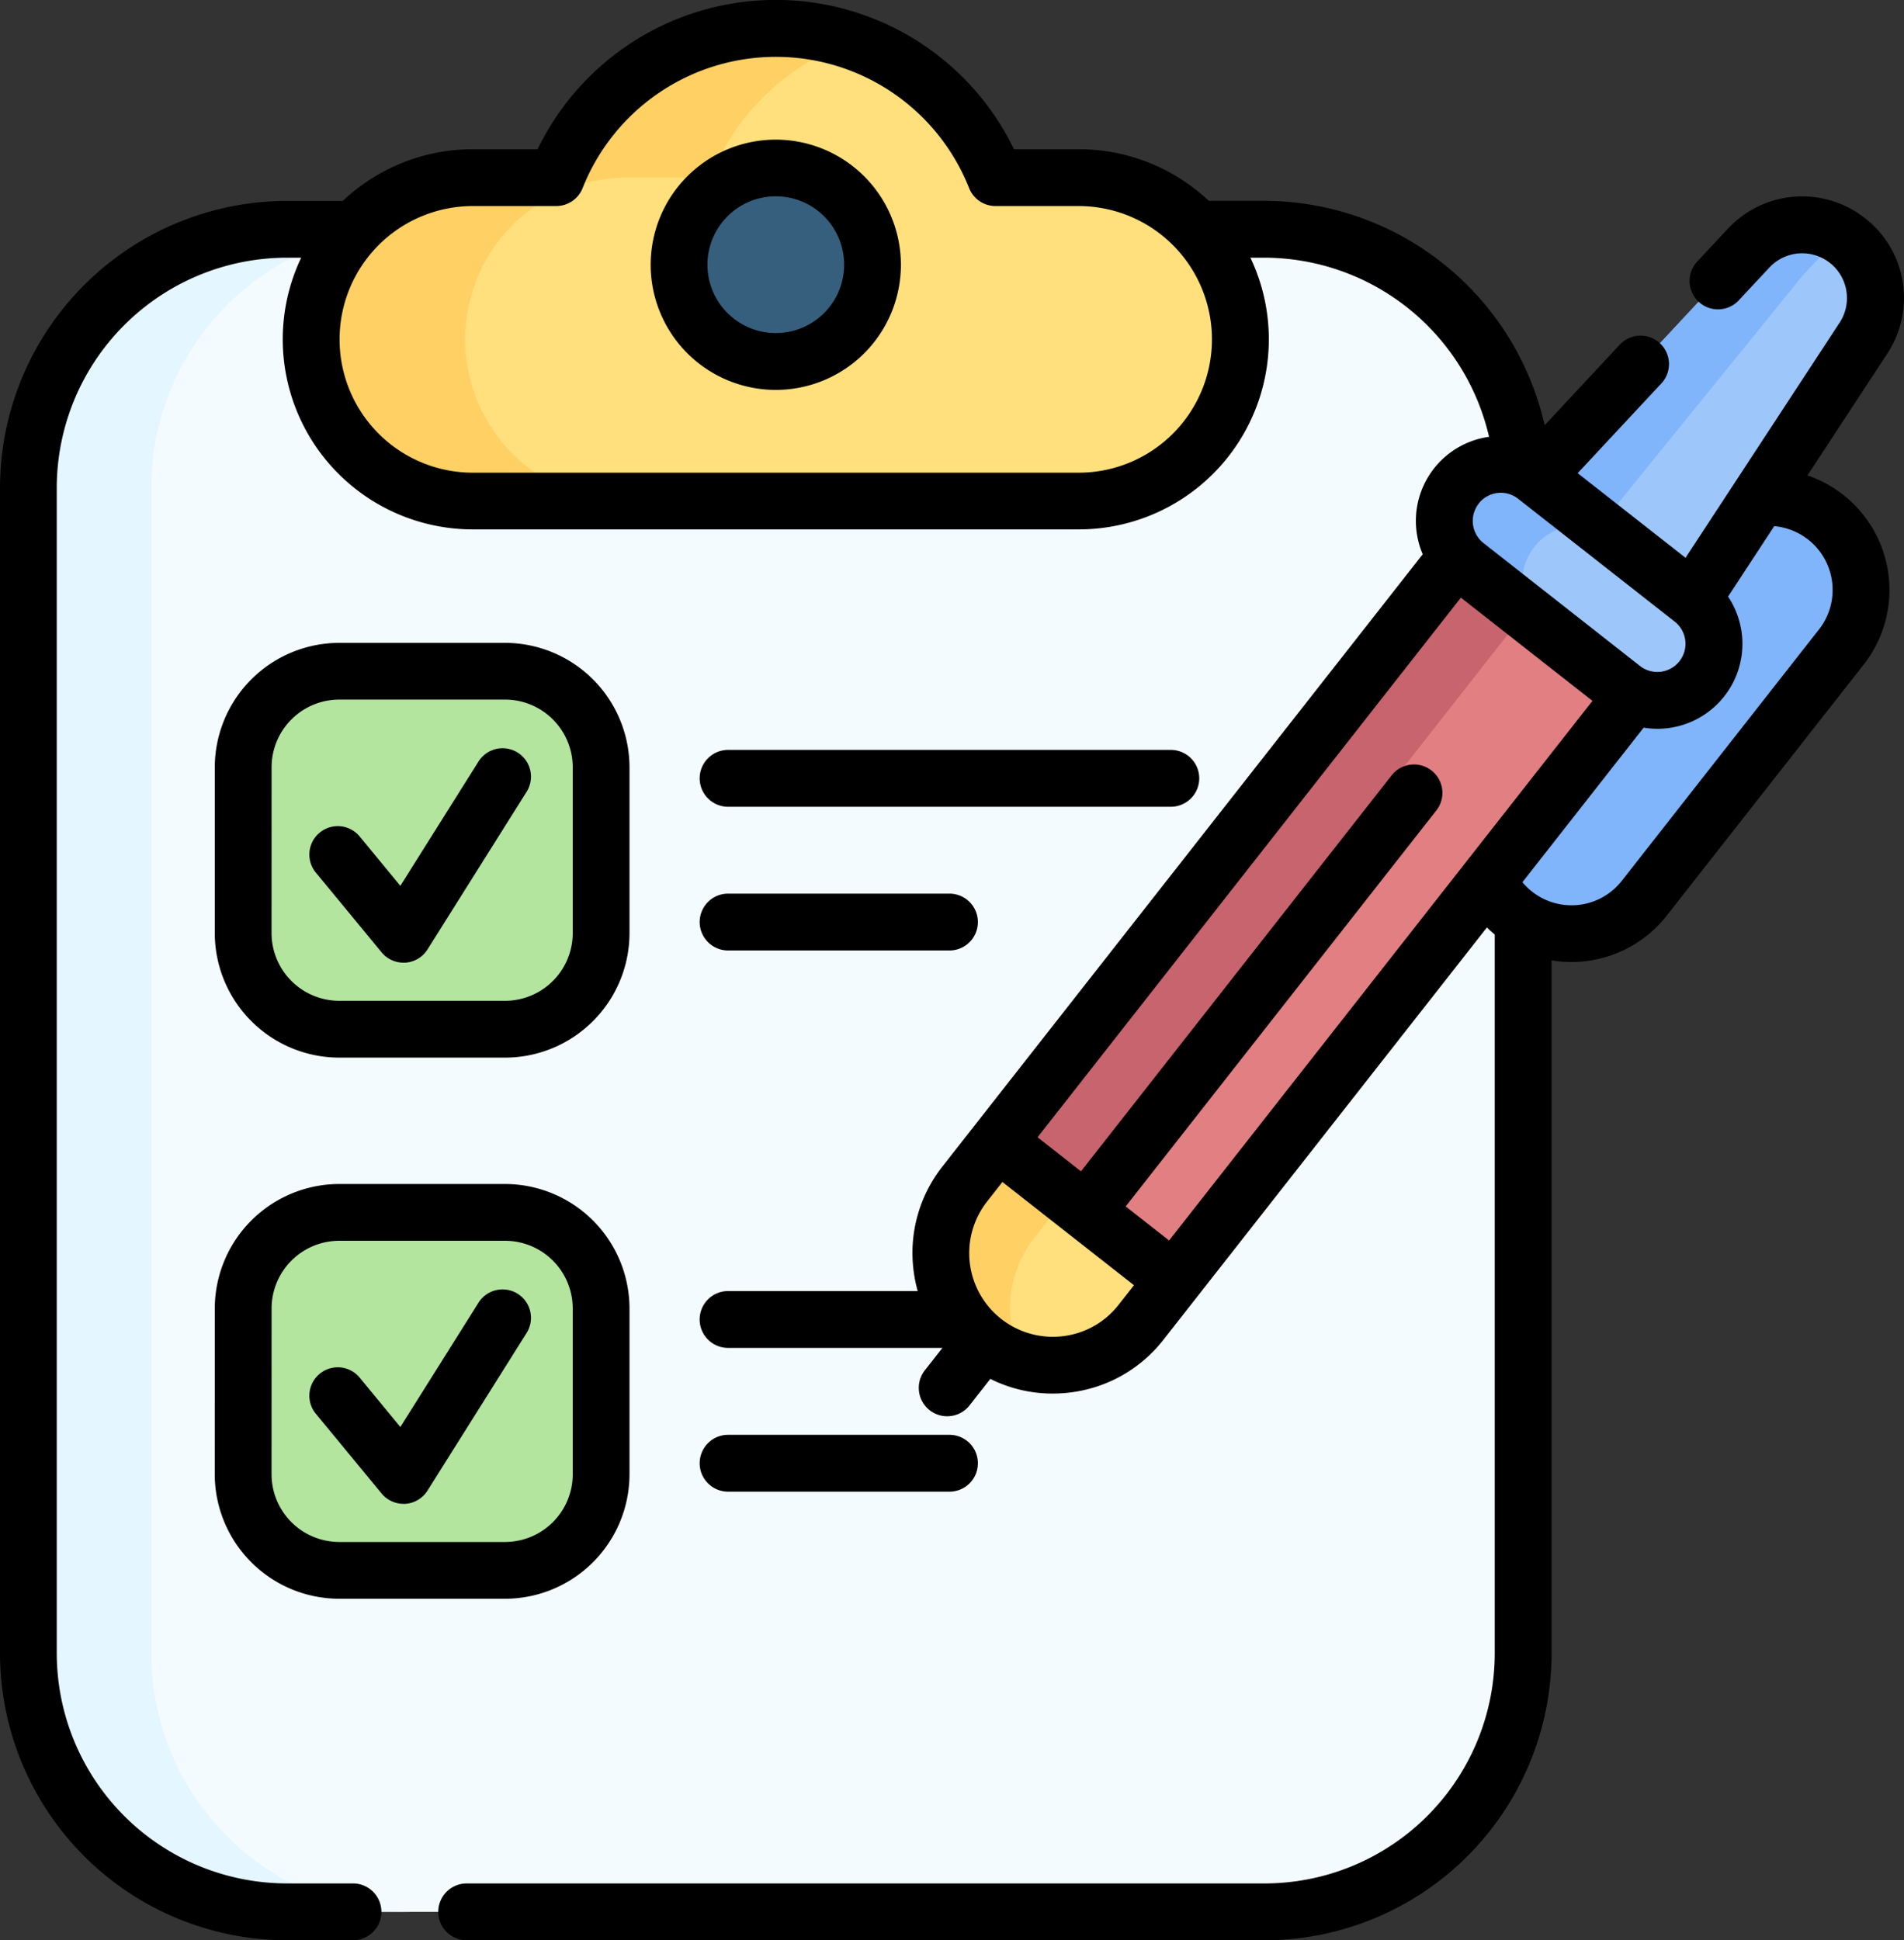 <svg xmlns="http://www.w3.org/2000/svg" width="108.626" height="110.684" viewBox="0 0 108.626 110.684">
  <rect x="0" y="0" width="108.626" height="110.684" fill="#333333" stroke="none"/>
  <g id="checklist_4_" data-name="checklist (4)" transform="translate(-4.762)">
    <g id="Group_2279" data-name="Group 2279" transform="translate(6.383 1.621)">
      <g id="Group_2275" data-name="Group 2275" transform="translate(0)">
        <path id="Path_12777" data-name="Path 12777" d="M82.791,156.493H27.007A14.747,14.747,0,0,1,12.26,141.746V75.261A14.747,14.747,0,0,1,27.007,60.513H82.791A14.747,14.747,0,0,1,97.538,75.261v66.485A14.747,14.747,0,0,1,82.791,156.493Z" transform="translate(-12.26 -49.052)" fill="#f4fbff"/>
        <path id="Path_12778" data-name="Path 12778" d="M34.022,156.5H27.01a14.747,14.747,0,0,1-14.749-14.749V75.264A14.746,14.746,0,0,1,27.01,60.518h7.012A14.746,14.746,0,0,0,19.276,75.264v66.484A14.747,14.747,0,0,0,34.022,156.5Z" transform="translate(-12.261 -49.056)" fill="#e4f6ff"/>
        <path id="Path_12779" data-name="Path 12779" d="M125.92,16.013a13.482,13.482,0,0,0-25.065,0H96.105a9.226,9.226,0,0,0,0,18.452h34.564a9.226,9.226,0,1,0,0-18.452Z" transform="translate(-70.748 -7.499)" fill="#ffe07d"/>
        <path id="Path_12780" data-name="Path 12780" d="M117.781,8.233a13.509,13.509,0,0,0-8.139,7.776h-4.75a9.227,9.227,0,0,0,0,18.454H96.1a9.227,9.227,0,1,1,0-18.454h4.747a13.485,13.485,0,0,1,16.93-7.776Z" transform="translate(-70.746 -7.497)" fill="#ffd064"/>
        <circle id="Ellipse_146" data-name="Ellipse 146" cx="5.517" cy="5.517" r="5.517" transform="translate(37.123 7.967)" fill="#365e7d"/>
      </g>
      <g id="Group_2276" data-name="Group 2276" transform="translate(12.253 36.667)">
        <path id="Path_12781" data-name="Path 12781" d="M83.88,197.533H74.42a5.482,5.482,0,0,1-5.482-5.482v-9.46a5.482,5.482,0,0,1,5.482-5.482h9.46a5.482,5.482,0,0,1,5.482,5.482v9.46A5.482,5.482,0,0,1,83.88,197.533Z" transform="translate(-68.938 -177.108)" fill="#b3e59f"/>
      </g>
      <g id="Group_2277" data-name="Group 2277" transform="translate(12.253 67.539)">
        <path id="Path_12782" data-name="Path 12782" d="M83.88,340.339H74.42a5.482,5.482,0,0,1-5.482-5.482V325.4a5.482,5.482,0,0,1,5.482-5.482h9.46a5.482,5.482,0,0,1,5.482,5.482v9.46A5.482,5.482,0,0,1,83.88,340.339Z" transform="translate(-68.938 -319.914)" fill="#b3e59f"/>
      </g>
      <g id="Group_2278" data-name="Group 2278" transform="translate(52.055 11.205)">
        <path id="Path_12783" data-name="Path 12783" d="M397.121,155.03a5.273,5.273,0,0,0,7.4-.894L415.77,139.8a5.273,5.273,0,0,0-8.3-6.51l-11.245,14.332A5.273,5.273,0,0,0,397.121,155.03Z" transform="translate(-364.394 -115.722)" fill="#80b4fb"/>
        <path id="Path_12784" data-name="Path 12784" d="M266.355,306.108l-1.877,2.392a6.392,6.392,0,1,1-10.058-7.891l1.877-2.392,10.025-.869Z" transform="translate(-253.056 -245.893)" fill="#ffe07d"/>
        <path id="Path_12785" data-name="Path 12785" d="M257.049,308.421a6.439,6.439,0,0,0,.741,2.31,6.393,6.393,0,0,1-3.373-10.122l1.876-2.391,10.024-.869.013,3.443-6.087.526-1.876,2.391A6.382,6.382,0,0,0,257.049,308.421Z" transform="translate(-253.053 -245.893)" fill="#ffd064"/>
        <path id="Path_12786" data-name="Path 12786" d="M305.047,150.624,278.1,184.968l-10.057-7.89,26.9-34.28" transform="translate(-264.805 -124.753)" fill="#e27f83"/>
        <path id="Path_12787" data-name="Path 12787" d="M298.943,145.834,272,180.178l-3.951-3.1,26.9-34.28" transform="translate(-264.805 -124.753)" fill="#c8646d"/>
        <path id="Path_12788" data-name="Path 12788" d="M419,80.692l9.76-14.893a4.177,4.177,0,0,0-6.548-5.137L410.065,73.684" transform="translate(-376.122 -59.332)" fill="#9dc6fb"/>
        <path id="Path_12789" data-name="Path 12789" d="M427.847,60.22c-.161-.126-.565.085-1.1.538a15.593,15.593,0,0,0-1.877,1.988L413.7,76.527l-3.628-2.846,12.141-13.022a4.176,4.176,0,0,1,5.634-.439Z" transform="translate(-376.128 -59.329)" fill="#80b4fb"/>
        <path id="Path_12790" data-name="Path 12790" d="M400.069,130.23l-8.931-7.007a3.228,3.228,0,1,0-3.985,5.079l8.931,7.007a3.228,3.228,0,0,0,3.985-5.079Z" transform="translate(-357.194 -108.871)" fill="#9dc6fb"/>
        <path id="Path_12791" data-name="Path 12791" d="M390.378,129.629a3.218,3.218,0,0,0,1.213,2.152l-4.442-3.485a3.228,3.228,0,0,1,3.985-5.079l4.442,3.485a3.23,3.23,0,0,0-5.2,2.927Z" transform="translate(-357.19 -108.866)" fill="#80b4fb"/>
      </g>
    </g>
    <g id="Group_2280" data-name="Group 2280" transform="translate(4.762)">
      <path id="Path_12792" data-name="Path 12792" d="M183.617,36.848a7.138,7.138,0,1,0,7.138,7.138A7.146,7.146,0,0,0,183.617,36.848Zm0,11.033a3.9,3.9,0,1,1,3.9-3.9A3.9,3.9,0,0,1,183.617,47.881Z" transform="translate(-139.357 -28.882)"/>
      <path id="Path_12793" data-name="Path 12793" d="M68.542,193.275H78a7.112,7.112,0,0,0,7.1-7.1v-9.46a7.112,7.112,0,0,0-7.1-7.1h-9.46a7.112,7.112,0,0,0-7.1,7.1v9.46a7.112,7.112,0,0,0,7.1,7.1Zm-3.861-16.564a3.865,3.865,0,0,1,3.861-3.861H78a3.865,3.865,0,0,1,3.861,3.861v9.46A3.865,3.865,0,0,1,78,190.033h-9.46a3.865,3.865,0,0,1-3.861-3.861Z" transform="translate(-49.186 -132.942)"/>
      <path id="Path_12794" data-name="Path 12794" d="M90.418,209.074a1.621,1.621,0,0,0,1.251.59q.052,0,.1,0a1.621,1.621,0,0,0,1.269-.755l5.654-8.993a1.621,1.621,0,0,0-2.745-1.726l-4.458,7.091-2.35-2.852a1.621,1.621,0,0,0-2.5,2.062Z" transform="translate(-68.648 -154.748)"/>
      <path id="Path_12795" data-name="Path 12795" d="M191.034,201.128h25.258a1.621,1.621,0,1,0,0-3.243H191.034a1.621,1.621,0,1,0,0,3.243Z" transform="translate(-149.495 -155.106)"/>
      <path id="Path_12796" data-name="Path 12796" d="M191.034,239.052h12.629a1.621,1.621,0,0,0,0-3.243H191.034a1.621,1.621,0,0,0,0,3.243Z" transform="translate(-149.495 -184.831)"/>
      <path id="Path_12797" data-name="Path 12797" d="M61.438,328.978a7.112,7.112,0,0,0,7.1,7.1H78a7.112,7.112,0,0,0,7.1-7.1v-9.46a7.112,7.112,0,0,0-7.1-7.1h-9.46a7.112,7.112,0,0,0-7.1,7.1Zm3.243-9.46a3.865,3.865,0,0,1,3.861-3.861H78a3.865,3.865,0,0,1,3.861,3.861v9.46A3.865,3.865,0,0,1,78,332.839h-9.46a3.865,3.865,0,0,1-3.861-3.861Z" transform="translate(-49.186 -244.876)"/>
      <path id="Path_12798" data-name="Path 12798" d="M90.418,351.879a1.621,1.621,0,0,0,1.251.59q.052,0,.1,0a1.621,1.621,0,0,0,1.269-.755l5.654-8.993a1.621,1.621,0,0,0-2.745-1.726l-4.458,7.091-2.35-2.852a1.621,1.621,0,0,0-2.5,2.062Z" transform="translate(-68.648 -266.682)"/>
      <path id="Path_12799" data-name="Path 12799" d="M203.663,381.858a1.621,1.621,0,0,0,0-3.243H191.034a1.621,1.621,0,1,0,0,3.243Z" transform="translate(-149.495 -296.765)"/>
      <path id="Path_12800" data-name="Path 12800" d="M109.921,28.228a6.9,6.9,0,0,0-2.04-1.108l4.547-6.939a5.765,5.765,0,0,0-1.27-7.739,5.795,5.795,0,0,0-7.82.606l-1.747,1.872a1.621,1.621,0,1,0,2.371,2.212l1.747-1.872a2.556,2.556,0,0,1,4.007,3.144l-8.791,13.416-6.154-4.828,4.773-5.118a1.621,1.621,0,0,0-2.372-2.212l-4.285,4.595a16.44,16.44,0,0,0-15.973-12.8H73.727A10.805,10.805,0,0,0,66.3,8.513H62.612a15.1,15.1,0,0,0-27.18,0H31.74a10.8,10.8,0,0,0-7.423,2.949H21.131A16.387,16.387,0,0,0,4.762,27.828V94.315a16.388,16.388,0,0,0,16.369,16.369H24.9a1.621,1.621,0,1,0,0-3.243h-3.77A13.141,13.141,0,0,1,8,94.315V27.828A13.14,13.14,0,0,1,21.131,14.7h.813a10.844,10.844,0,0,0,9.8,15.5H66.3a10.844,10.844,0,0,0,9.8-15.5h.815a13.181,13.181,0,0,1,12.8,10.218,4.842,4.842,0,0,0-3.785,6.7l-27.4,34.924a7.961,7.961,0,0,0-1.651,5.907,8.135,8.135,0,0,0,.239,1.2H46.3a1.621,1.621,0,1,0,0,3.243H58.528l-.986,1.257a1.621,1.621,0,1,0,2.551,2l1.169-1.49a7.926,7.926,0,0,0,3.554.838,8.117,8.117,0,0,0,.976-.059,7.961,7.961,0,0,0,5.344-3.009L89.592,52.908c.142.139.292.271.447.4V94.315a13.14,13.14,0,0,1-13.124,13.127H31.387a1.621,1.621,0,1,0,0,3.243H76.915A16.387,16.387,0,0,0,93.282,94.315V54.785a6.911,6.911,0,0,0,6.563-2.543L111.09,37.909a6.9,6.9,0,0,0-1.169-9.681ZM66.3,26.965H31.74a7.6,7.6,0,1,1,0-15.21h4.749A1.621,1.621,0,0,0,38,10.732a11.861,11.861,0,0,1,22.052,0,1.621,1.621,0,0,0,1.507,1.023H66.3a7.6,7.6,0,1,1,0,15.21Zm22.821,1.761a1.605,1.605,0,0,1,2.255-.272l8.931,7.007h0a1.606,1.606,0,1,1-1.983,2.528L89.4,30.981a1.606,1.606,0,0,1-.272-2.256ZM71.461,70.764l-2.477-1.943L86.725,46.209a1.621,1.621,0,0,0-2.551-2L66.433,66.819l-2.477-1.943L88.108,34.092l7.505,5.889ZM65.4,76.224a4.771,4.771,0,0,1-4.325-7.681l.876-1.116,7.506,5.889-.876,1.116A4.739,4.739,0,0,1,65.4,76.224Zm43.136-40.316L97.293,50.24a3.64,3.64,0,0,1-5.675.085l6.917-8.816a4.846,4.846,0,0,0,4.816-7.476l2.633-4.019a3.654,3.654,0,0,1,2.554,5.894Z" transform="translate(-4.762)"/>
    </g>
  </g>
</svg>
